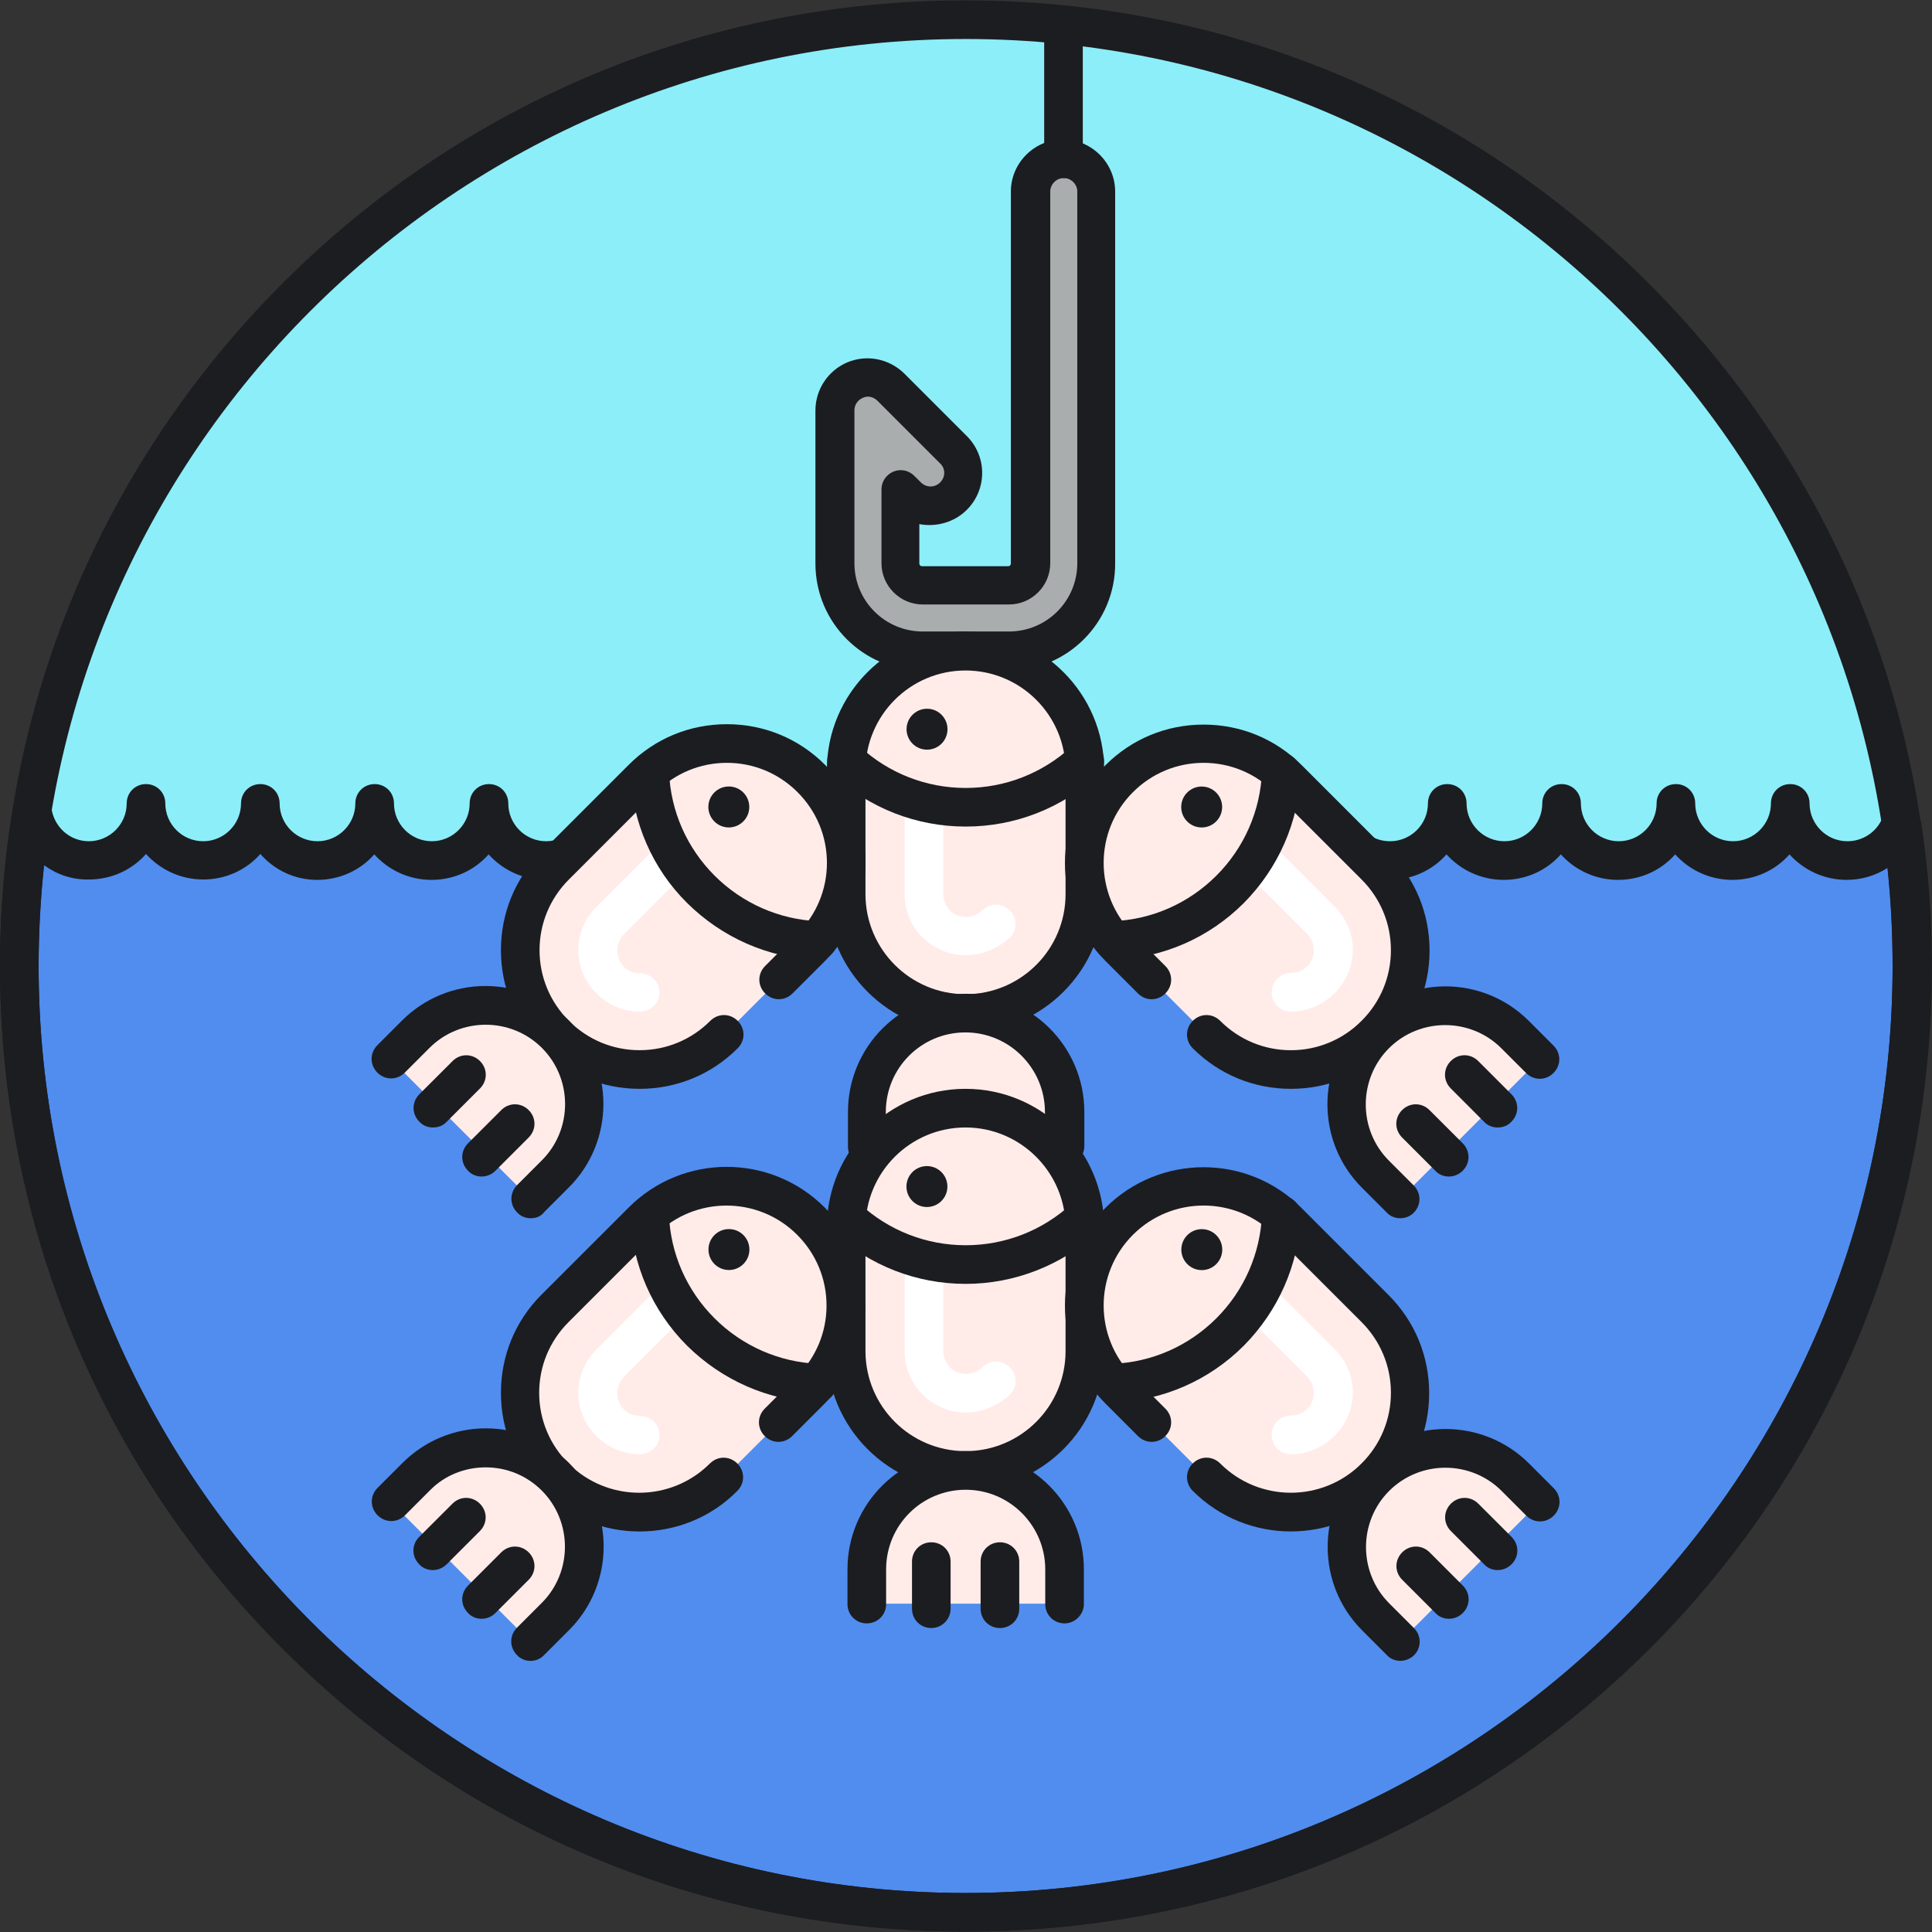 <svg width="64" height="64" viewBox="0 0 64 64" fill="none" xmlns="http://www.w3.org/2000/svg">
<rect x="0" y="0" width="64" height="64" fill="#333333" stroke="none"/>
<g clip-path="url(#clip0_3862_6164)">
<path d="M31.984 63.348C49.297 63.348 63.332 49.314 63.332 32.001C63.332 14.688 49.297 0.653 31.984 0.653C14.671 0.653 0.637 14.688 0.637 32.001C0.637 49.314 14.671 63.348 31.984 63.348Z" fill="#8CEEF9"/>
<path d="M63.332 32.001C63.332 30.44 63.216 28.905 62.999 27.395L62.922 27.318C62.641 28.009 61.963 28.508 61.169 28.508C60.12 28.508 59.276 27.664 59.276 26.614C59.276 27.664 58.431 28.508 57.382 28.508C56.333 28.508 55.489 27.664 55.489 26.614C55.489 27.664 54.644 28.508 53.595 28.508C52.546 28.508 51.701 27.664 51.701 26.614C51.701 27.664 50.857 28.508 49.808 28.508C48.758 28.508 47.914 27.664 47.914 26.614C47.914 27.664 47.07 28.508 46.02 28.508C45.675 28.508 45.342 28.418 45.061 28.252C43.193 27.165 41.018 26.704 38.855 26.768L23.361 27.216C21.787 27.267 20.264 27.689 18.831 28.342C18.588 28.444 18.332 28.508 18.051 28.508C17.002 28.508 16.157 27.664 16.157 26.614C16.157 27.664 15.313 28.508 14.264 28.508C13.214 28.508 12.37 27.664 12.37 26.614C12.37 27.664 11.526 28.508 10.476 28.508C9.427 28.508 8.583 27.664 8.583 26.614C8.583 27.664 7.738 28.508 6.689 28.508C5.64 28.508 4.795 27.664 4.795 26.614C4.795 27.664 3.951 28.508 2.901 28.508C1.929 28.508 1.136 27.779 1.021 26.832C0.79 28.508 0.637 30.235 0.637 32.001C0.637 49.312 14.673 63.349 31.984 63.349C49.296 63.349 63.332 49.312 63.332 32.001Z" fill="#508DEF"/>
<path d="M33.41 21.573H30.557C28.957 21.573 27.652 20.268 27.652 18.668V13.602C27.652 13.166 27.921 12.77 28.318 12.591C28.727 12.424 29.188 12.514 29.508 12.821L31.58 14.894C32.003 15.316 32.003 16.007 31.58 16.429C31.158 16.851 30.467 16.851 30.045 16.429L29.828 16.212V18.655C29.828 19.052 30.16 19.385 30.557 19.385H33.41C33.807 19.385 34.139 19.052 34.139 18.655V6.347C34.139 5.745 34.626 5.259 35.227 5.259C35.828 5.259 36.315 5.745 36.315 6.347V18.655C36.315 20.268 35.009 21.573 33.41 21.573Z" fill="#AAADAD"/>
<path d="M31.987 63.987C23.44 63.987 15.405 60.66 9.366 54.621C3.327 48.582 0 40.547 0 32C0 23.453 3.327 15.418 9.366 9.379C15.405 3.339 23.44 0.013 31.987 0.013C40.534 0.013 48.569 3.339 54.608 9.379C60.648 15.418 63.974 23.453 63.974 32C63.974 40.547 60.648 48.582 54.608 54.621C48.569 60.66 40.534 63.987 31.987 63.987ZM31.987 1.292C15.06 1.292 1.279 15.072 1.279 32C1.279 48.928 15.06 62.708 31.987 62.708C48.915 62.708 62.695 48.928 62.695 32C62.695 15.072 48.915 1.292 31.987 1.292Z" fill="#1C1D21"/>
<path d="M33.409 22.212H30.556C28.598 22.212 27.012 20.625 27.012 18.667V13.601C27.012 12.897 27.434 12.27 28.074 12.001C28.726 11.733 29.456 11.886 29.954 12.372L32.027 14.445C32.705 15.123 32.705 16.211 32.027 16.889C31.605 17.311 31.004 17.465 30.454 17.362V18.667C30.454 18.719 30.492 18.757 30.543 18.757H33.396C33.448 18.757 33.486 18.719 33.486 18.667V6.346C33.486 5.399 34.266 4.619 35.213 4.619C36.16 4.619 36.941 5.399 36.941 6.346V18.654C36.953 20.612 35.367 22.212 33.409 22.212ZM28.752 13.14C28.688 13.14 28.637 13.153 28.586 13.178C28.419 13.242 28.304 13.409 28.304 13.588V18.654C28.304 19.908 29.315 20.919 30.569 20.919H33.422C34.676 20.919 35.687 19.908 35.687 18.654V6.346C35.687 6.103 35.482 5.898 35.239 5.898C34.996 5.898 34.791 6.103 34.791 6.346V18.654C34.791 19.41 34.177 20.024 33.422 20.024H30.569C29.814 20.024 29.2 19.41 29.2 18.654V16.211C29.2 15.955 29.353 15.725 29.596 15.622C29.84 15.52 30.108 15.584 30.287 15.763L30.505 15.98C30.684 16.16 30.965 16.16 31.145 15.98C31.324 15.801 31.324 15.52 31.145 15.354L29.072 13.281C28.982 13.191 28.867 13.14 28.752 13.14Z" fill="#1C1D21"/>
<path d="M31.987 63.987C23.44 63.987 15.405 60.661 9.366 54.621C3.327 48.582 0 40.547 0 32C0 30.247 0.141 28.469 0.435 26.729C0.486 26.409 0.755 26.191 1.088 26.191C1.407 26.204 1.676 26.447 1.702 26.754C1.778 27.381 2.303 27.867 2.943 27.867C3.634 27.867 4.197 27.304 4.197 26.613C4.197 26.255 4.478 25.974 4.836 25.974C5.195 25.974 5.476 26.255 5.476 26.613C5.476 27.305 6.039 27.867 6.73 27.867C7.421 27.867 7.984 27.304 7.984 26.613C7.984 26.255 8.265 25.974 8.624 25.974C8.982 25.974 9.263 26.255 9.263 26.613C9.263 27.305 9.826 27.867 10.517 27.867C11.208 27.867 11.771 27.304 11.771 26.613C11.771 26.255 12.053 25.974 12.411 25.974C12.769 25.974 13.051 26.255 13.051 26.613C13.051 27.305 13.614 27.867 14.305 27.867C14.995 27.867 15.558 27.304 15.558 26.613C15.558 26.255 15.84 25.974 16.198 25.974C16.556 25.974 16.838 26.255 16.838 26.613C16.838 27.305 17.401 27.867 18.092 27.867C18.271 27.867 18.45 27.829 18.604 27.752C20.229 27.01 21.841 26.613 23.389 26.575L38.883 26.127C41.302 26.063 43.554 26.601 45.422 27.701C45.614 27.816 45.831 27.867 46.049 27.867C46.739 27.867 47.302 27.304 47.302 26.613C47.302 26.255 47.584 25.974 47.942 25.974C48.3 25.974 48.582 26.255 48.582 26.613C48.582 27.304 49.145 27.867 49.836 27.867C50.527 27.867 51.09 27.304 51.09 26.613C51.09 26.255 51.371 25.974 51.729 25.974C52.088 25.974 52.369 26.255 52.369 26.613C52.369 27.304 52.932 27.867 53.623 27.867C54.314 27.867 54.877 27.304 54.877 26.613C54.877 26.255 55.158 25.974 55.517 25.974C55.875 25.974 56.156 26.255 56.156 26.613C56.156 27.304 56.719 27.867 57.41 27.867C58.101 27.867 58.664 27.304 58.664 26.613C58.664 26.255 58.946 25.974 59.304 25.974C59.662 25.974 59.944 26.255 59.944 26.613C59.944 27.304 60.507 27.867 61.197 27.867C61.709 27.867 62.17 27.56 62.362 27.087C62.438 26.882 62.618 26.741 62.822 26.703C63.027 26.665 63.245 26.729 63.398 26.882L63.475 26.959C63.577 27.061 63.641 27.176 63.654 27.317C63.884 28.865 63.999 30.452 63.999 32.013C63.999 40.56 60.673 48.595 54.634 54.634C48.569 60.661 40.534 63.987 31.987 63.987ZM1.459 28.661C1.343 29.774 1.279 30.887 1.279 32C1.279 48.928 15.06 62.708 31.987 62.708C48.915 62.708 62.695 48.928 62.695 32C62.695 30.925 62.644 29.838 62.529 28.75C62.132 29.006 61.659 29.147 61.172 29.147C60.417 29.147 59.739 28.814 59.279 28.302C58.818 28.827 58.14 29.147 57.385 29.147C56.63 29.147 55.952 28.814 55.492 28.302C55.031 28.827 54.353 29.147 53.598 29.147C52.843 29.147 52.165 28.814 51.704 28.302C51.244 28.827 50.566 29.147 49.811 29.147C49.056 29.147 48.378 28.814 47.917 28.302C47.456 28.827 46.778 29.147 46.023 29.147C45.576 29.147 45.128 29.032 44.744 28.801C43.081 27.829 41.046 27.343 38.884 27.407L23.415 27.854C22.033 27.893 20.6 28.251 19.129 28.916C18.796 29.07 18.451 29.147 18.079 29.147C17.324 29.147 16.646 28.814 16.186 28.302C15.725 28.827 15.047 29.147 14.292 29.147C13.537 29.147 12.859 28.814 12.399 28.302C11.938 28.827 11.26 29.147 10.505 29.147C9.75 29.147 9.085 28.814 8.624 28.289C8.163 28.814 7.485 29.134 6.73 29.134C5.976 29.134 5.297 28.801 4.837 28.289C4.376 28.814 3.698 29.134 2.943 29.134C2.393 29.147 1.881 28.968 1.459 28.661Z" fill="#1C1D21"/>
<path d="M28.031 25.513V29.608C28.031 31.796 29.797 33.561 31.985 33.561C34.173 33.561 35.939 31.796 35.939 29.608V25.513C35.939 23.326 34.173 21.56 31.985 21.56C29.797 21.572 28.031 23.338 28.031 25.513Z" fill="#FFECE9"/>
<path d="M31.984 34.2C29.451 34.2 27.391 32.14 27.391 29.607V25.512C27.391 22.979 29.451 20.919 31.984 20.919C34.517 20.919 36.577 22.979 36.577 25.512V29.607C36.577 32.14 34.517 34.2 31.984 34.2ZM31.984 22.211C30.154 22.211 28.67 23.696 28.67 25.525V29.62C28.67 31.449 30.154 32.934 31.984 32.934C33.814 32.934 35.298 31.45 35.298 29.62V25.525C35.298 23.696 33.814 22.211 31.984 22.211Z" fill="#1C1D21"/>
<path d="M28.715 36.824V37.975H35.253V36.824C35.253 35.02 33.794 33.548 31.977 33.548C30.186 33.561 28.715 35.02 28.715 36.824Z" fill="#FFECE9"/>
<path d="M35.268 38.627H28.73C28.371 38.627 28.09 38.346 28.09 37.987V36.836C28.09 34.673 29.843 32.92 32.005 32.92C34.167 32.92 35.92 34.673 35.92 36.836V37.987C35.907 38.333 35.613 38.627 35.268 38.627ZM29.357 37.347H34.615V36.836C34.615 35.39 33.438 34.2 31.98 34.2C30.521 34.2 29.344 35.377 29.344 36.836V37.347H29.357Z" fill="#1C1D21"/>
<path d="M30.709 24.834C31.084 24.834 31.387 24.531 31.387 24.156C31.387 23.782 31.084 23.478 30.709 23.478C30.335 23.478 30.031 23.782 30.031 24.156C30.031 24.531 30.335 24.834 30.709 24.834Z" fill="#1C1D21"/>
<path d="M28.031 40.662V44.756C28.031 46.944 29.797 48.71 31.985 48.71C34.173 48.71 35.939 46.944 35.939 44.756V40.662C35.939 38.474 34.173 36.708 31.985 36.708C29.797 36.708 28.031 38.487 28.031 40.662Z" fill="#FFECE9"/>
<path d="M31.984 49.35C29.451 49.35 27.391 47.29 27.391 44.757V40.662C27.391 38.129 29.451 36.069 31.984 36.069C34.517 36.069 36.577 38.129 36.577 40.662V44.757C36.577 47.29 34.517 49.35 31.984 49.35ZM31.984 37.349C30.154 37.349 28.67 38.833 28.67 40.662V44.757C28.67 46.586 30.154 48.071 31.984 48.071C33.814 48.071 35.298 46.587 35.298 44.757V40.662C35.298 38.845 33.814 37.349 31.984 37.349Z" fill="#1C1D21"/>
<path d="M28.715 51.972V53.124H35.253V51.972C35.253 50.168 33.794 48.697 31.977 48.697C30.186 48.709 28.715 50.168 28.715 51.972Z" fill="#FFECE9"/>
<path d="M35.265 53.777C34.907 53.777 34.625 53.495 34.625 53.137V51.986C34.625 50.54 33.448 49.35 31.989 49.35C30.531 49.35 29.354 50.527 29.354 51.986V53.137C29.354 53.495 29.072 53.777 28.714 53.777C28.356 53.777 28.074 53.495 28.074 53.137V51.986C28.074 49.823 29.827 48.07 31.989 48.07C34.152 48.07 35.905 49.823 35.905 51.986V53.137C35.905 53.483 35.61 53.777 35.265 53.777Z" fill="#1C1D21"/>
<path d="M30.705 39.984C31.08 39.984 31.384 39.68 31.384 39.306C31.384 38.931 31.08 38.628 30.705 38.628C30.331 38.628 30.027 38.931 30.027 39.306C30.027 39.68 30.331 39.984 30.705 39.984Z" fill="#1C1D21"/>
<path d="M30.851 53.931C30.492 53.931 30.211 53.649 30.211 53.291V51.73C30.211 51.372 30.492 51.09 30.851 51.09C31.209 51.09 31.49 51.372 31.49 51.73V53.291C31.49 53.649 31.196 53.931 30.851 53.931Z" fill="#1C1D21"/>
<path d="M33.124 53.931C32.766 53.931 32.484 53.649 32.484 53.291V51.73C32.484 51.372 32.766 51.09 33.124 51.09C33.482 51.09 33.764 51.372 33.764 51.73V53.291C33.764 53.649 33.482 53.931 33.124 53.931Z" fill="#1C1D21"/>
<path d="M21.291 25.794L18.399 28.685C16.851 30.233 16.851 32.728 18.399 34.277C19.948 35.825 22.442 35.825 23.991 34.277L26.882 31.385C28.43 29.837 28.43 27.342 26.882 25.794C25.334 24.258 22.839 24.258 21.291 25.794Z" fill="#FFECE9"/>
<path d="M21.187 36.069C19.959 36.069 18.807 35.595 17.937 34.725C17.067 33.855 16.594 32.703 16.594 31.475C16.594 30.247 17.067 29.095 17.937 28.225L20.829 25.334C21.699 24.463 22.85 23.99 24.079 23.99C25.307 23.99 26.459 24.463 27.329 25.334C28.199 26.204 28.672 27.355 28.672 28.584C28.672 29.812 28.199 30.963 27.329 31.834L26.254 32.908C25.998 33.164 25.601 33.164 25.346 32.908C25.09 32.652 25.09 32.256 25.346 32L26.42 30.925C27.047 30.298 27.393 29.466 27.393 28.584C27.393 27.701 27.047 26.869 26.42 26.242C25.793 25.615 24.962 25.27 24.079 25.27C23.196 25.27 22.364 25.615 21.737 26.242L18.846 29.134C18.219 29.761 17.873 30.593 17.873 31.475C17.873 32.358 18.219 33.19 18.846 33.817C19.473 34.444 20.305 34.789 21.187 34.789C22.07 34.789 22.902 34.444 23.529 33.817C23.785 33.561 24.181 33.561 24.437 33.817C24.693 34.073 24.693 34.469 24.437 34.725C23.567 35.595 22.416 36.069 21.187 36.069Z" fill="#1C1D21"/>
<path d="M21.191 33.51C20.653 33.51 20.142 33.292 19.758 32.908C19.374 32.525 19.156 32.013 19.156 31.475C19.156 30.938 19.374 30.426 19.758 30.042L21.881 27.919C22.137 27.663 22.534 27.663 22.79 27.919C23.046 28.174 23.046 28.571 22.79 28.827L20.666 30.951C20.525 31.091 20.448 31.283 20.448 31.488C20.448 31.693 20.525 31.872 20.666 32.026C20.807 32.166 20.999 32.243 21.203 32.243C21.562 32.243 21.843 32.525 21.843 32.883C21.843 33.241 21.549 33.51 21.191 33.51Z" fill="white"/>
<path d="M13.768 34.277L12.949 35.096L17.581 39.728L18.4 38.909C19.679 37.629 19.679 35.557 18.4 34.277C17.12 32.998 15.048 32.998 13.768 34.277Z" fill="#FFECE9"/>
<path d="M17.58 40.356C17.414 40.356 17.247 40.292 17.132 40.164C16.876 39.908 16.876 39.511 17.132 39.255L17.951 38.436C18.975 37.413 18.975 35.737 17.951 34.713C16.927 33.69 15.251 33.69 14.228 34.713L13.409 35.532C13.153 35.788 12.756 35.788 12.501 35.532C12.245 35.276 12.245 34.88 12.501 34.624L13.319 33.805C14.842 32.282 17.324 32.282 18.847 33.805C20.369 35.327 20.369 37.809 18.847 39.332L18.028 40.151C17.913 40.304 17.746 40.356 17.58 40.356Z" fill="#1C1D21"/>
<path d="M27.089 31.796C27.076 31.796 27.076 31.796 27.063 31.796C25.438 31.732 23.916 31.054 22.764 29.915C21.613 28.776 20.947 27.241 20.883 25.616C20.87 25.258 21.139 24.964 21.497 24.951C21.843 24.938 22.15 25.207 22.163 25.565C22.214 26.87 22.751 28.085 23.672 29.007C24.594 29.928 25.822 30.465 27.114 30.517C27.473 30.529 27.741 30.824 27.729 31.182C27.716 31.527 27.434 31.796 27.089 31.796Z" fill="#1C1D21"/>
<path d="M24.143 27.41C24.517 27.41 24.821 27.106 24.821 26.732C24.821 26.357 24.517 26.053 24.143 26.053C23.768 26.053 23.465 26.357 23.465 26.732C23.465 27.106 23.768 27.41 24.143 27.41Z" fill="#1C1D21"/>
<path d="M14.339 37.349C14.173 37.349 14.006 37.285 13.891 37.157C13.635 36.901 13.635 36.505 13.891 36.249L14.992 35.149C15.247 34.893 15.644 34.893 15.9 35.149C16.156 35.404 16.156 35.801 15.9 36.057L14.8 37.157C14.672 37.298 14.505 37.349 14.339 37.349Z" fill="#1C1D21"/>
<path d="M15.952 38.974C15.786 38.974 15.62 38.91 15.504 38.782C15.248 38.526 15.248 38.129 15.504 37.873L16.605 36.773C16.861 36.517 17.257 36.517 17.513 36.773C17.769 37.029 17.769 37.425 17.513 37.681L16.413 38.782C16.285 38.91 16.119 38.974 15.952 38.974Z" fill="#1C1D21"/>
<path d="M42.674 25.794L45.566 28.685C47.114 30.233 47.114 32.728 45.566 34.277C44.018 35.825 41.523 35.825 39.975 34.277L37.083 31.385C35.535 29.837 35.535 27.342 37.083 25.794C38.631 24.258 41.126 24.258 42.674 25.794Z" fill="#FFECE9"/>
<path d="M42.762 36.069C41.534 36.069 40.383 35.596 39.512 34.726C39.257 34.47 39.257 34.073 39.512 33.817C39.768 33.561 40.165 33.561 40.421 33.817C41.048 34.444 41.88 34.79 42.762 34.79C43.645 34.79 44.477 34.444 45.104 33.817C45.731 33.19 46.076 32.359 46.076 31.476C46.076 30.593 45.73 29.761 45.104 29.134L42.212 26.243C41.585 25.616 40.753 25.27 39.871 25.27C38.988 25.27 38.156 25.616 37.529 26.243C36.237 27.535 36.237 29.633 37.529 30.926L38.604 32.001C38.86 32.256 38.86 32.653 38.604 32.909C38.348 33.165 37.952 33.165 37.696 32.909L36.621 31.834C34.83 30.043 34.83 27.138 36.621 25.347C37.491 24.477 38.642 24.003 39.871 24.003C41.099 24.003 42.251 24.477 43.121 25.347L46.012 28.239C46.882 29.109 47.356 30.26 47.356 31.488C47.356 32.717 46.882 33.868 46.012 34.739C45.142 35.596 43.991 36.069 42.762 36.069Z" fill="#1C1D21"/>
<path d="M50.181 34.277L51 35.096L46.368 39.728L45.55 38.909C44.27 37.629 44.27 35.557 45.55 34.277C46.842 32.998 48.902 32.998 50.181 34.277Z" fill="#FFECE9"/>
<path d="M46.381 40.355C46.215 40.355 46.049 40.291 45.934 40.163L45.115 39.344C43.592 37.822 43.592 35.339 45.115 33.817C46.637 32.294 49.119 32.294 50.642 33.817L51.461 34.636C51.717 34.892 51.717 35.288 51.461 35.544C51.205 35.8 50.809 35.8 50.553 35.544L49.734 34.725C48.71 33.702 47.034 33.702 46.01 34.725C44.987 35.749 44.987 37.425 46.01 38.448L46.829 39.267C47.085 39.523 47.085 39.92 46.829 40.176C46.701 40.304 46.535 40.355 46.381 40.355Z" fill="#1C1D21"/>
<path d="M39.807 27.411C40.181 27.411 40.485 27.107 40.485 26.733C40.485 26.358 40.181 26.055 39.807 26.055C39.432 26.055 39.129 26.358 39.129 26.733C39.129 27.107 39.432 27.411 39.807 27.411Z" fill="#1C1D21"/>
<path d="M49.607 37.349C49.441 37.349 49.275 37.285 49.159 37.157L48.059 36.056C47.803 35.8 47.803 35.404 48.059 35.148C48.315 34.892 48.712 34.892 48.968 35.148L50.068 36.248C50.324 36.504 50.324 36.901 50.068 37.157C49.94 37.297 49.774 37.349 49.607 37.349Z" fill="#1C1D21"/>
<path d="M47.994 38.974C47.828 38.974 47.661 38.91 47.546 38.782L46.446 37.681C46.19 37.425 46.19 37.029 46.446 36.773C46.702 36.517 47.098 36.517 47.354 36.773L48.455 37.873C48.71 38.129 48.71 38.526 48.455 38.782C48.327 38.91 48.16 38.974 47.994 38.974Z" fill="#1C1D21"/>
<path d="M21.291 40.458L18.399 43.35C16.851 44.898 16.851 47.393 18.399 48.941C19.948 50.489 22.442 50.489 23.991 48.941L26.882 46.05C28.43 44.501 28.43 42.006 26.882 40.458C25.334 38.91 22.839 38.91 21.291 40.458Z" fill="#FFECE9"/>
<path d="M21.187 50.732C20.01 50.732 18.833 50.284 17.937 49.388C17.067 48.518 16.594 47.367 16.594 46.138C16.594 44.91 17.067 43.758 17.937 42.888L20.829 39.997C22.62 38.206 25.524 38.206 27.316 39.997C28.186 40.867 28.659 42.018 28.659 43.247C28.659 44.475 28.186 45.627 27.316 46.497L26.241 47.572C25.985 47.827 25.588 47.827 25.333 47.572C25.077 47.316 25.077 46.919 25.333 46.663L26.407 45.588C27.034 44.961 27.38 44.13 27.38 43.247C27.38 42.364 27.034 41.532 26.407 40.905C25.115 39.613 23.017 39.613 21.725 40.905L18.833 43.797C18.206 44.424 17.861 45.256 17.861 46.138C17.861 47.021 18.206 47.853 18.833 48.48C20.125 49.772 22.224 49.772 23.516 48.48C23.772 48.224 24.168 48.224 24.424 48.48C24.68 48.736 24.68 49.132 24.424 49.388C23.541 50.284 22.364 50.732 21.187 50.732Z" fill="#1C1D21"/>
<path d="M13.768 48.941L12.949 49.76L17.581 54.392L18.4 53.573C19.679 52.294 19.679 50.221 18.4 48.941C17.12 47.662 15.048 47.662 13.768 48.941Z" fill="#FFECE9"/>
<path d="M17.575 55.019C17.409 55.019 17.242 54.955 17.127 54.827C16.871 54.571 16.871 54.174 17.127 53.918L17.946 53.099C18.97 52.076 18.97 50.4 17.946 49.376C17.447 48.877 16.782 48.608 16.091 48.608C15.387 48.608 14.722 48.877 14.236 49.376L13.417 50.195C13.161 50.451 12.764 50.451 12.508 50.195C12.252 49.939 12.252 49.542 12.508 49.286L13.327 48.468C14.069 47.725 15.055 47.316 16.091 47.316C17.14 47.316 18.113 47.725 18.855 48.468C20.377 49.99 20.377 52.472 18.855 53.995L18.036 54.814C17.908 54.955 17.741 55.019 17.575 55.019Z" fill="#1C1D21"/>
<path d="M24.147 42.071C24.521 42.071 24.825 41.767 24.825 41.393C24.825 41.018 24.521 40.715 24.147 40.715C23.772 40.715 23.469 41.018 23.469 41.393C23.469 41.767 23.772 42.071 24.147 42.071Z" fill="#1C1D21"/>
<path d="M14.335 52.011C14.169 52.011 14.002 51.947 13.887 51.819C13.631 51.563 13.631 51.167 13.887 50.911L14.988 49.811C15.243 49.555 15.64 49.555 15.896 49.811C16.152 50.066 16.152 50.463 15.896 50.719L14.796 51.819C14.668 51.947 14.502 52.011 14.335 52.011Z" fill="#1C1D21"/>
<path d="M15.952 53.624C15.786 53.624 15.62 53.56 15.504 53.432C15.248 53.176 15.248 52.78 15.504 52.524L16.605 51.423C16.861 51.168 17.257 51.168 17.513 51.423C17.769 51.679 17.769 52.076 17.513 52.332L16.413 53.432C16.285 53.56 16.119 53.624 15.952 53.624Z" fill="#1C1D21"/>
<path d="M42.674 40.458L45.566 43.35C47.114 44.898 47.114 47.393 45.566 48.941C44.018 50.489 41.523 50.489 39.975 48.941L37.083 46.05C35.535 44.501 35.535 42.006 37.083 40.458C38.631 38.91 41.126 38.91 42.674 40.458Z" fill="#FFECE9"/>
<path d="M42.762 50.731C41.585 50.731 40.408 50.283 39.512 49.388C39.257 49.132 39.257 48.735 39.512 48.479C39.768 48.223 40.165 48.223 40.421 48.479C41.713 49.772 43.811 49.772 45.104 48.479C45.731 47.852 46.076 47.021 46.076 46.138C46.076 45.255 45.73 44.423 45.104 43.796L42.212 40.905C40.92 39.612 38.821 39.612 37.529 40.905C36.237 42.197 36.237 44.295 37.529 45.588L38.604 46.663C38.86 46.918 38.86 47.315 38.604 47.571C38.348 47.827 37.952 47.827 37.696 47.571L36.621 46.496C34.83 44.705 34.83 41.8 36.621 40.009C38.412 38.218 41.329 38.218 43.108 40.009L45.999 42.901C46.869 43.771 47.343 44.922 47.343 46.151C47.343 47.379 46.869 48.53 45.999 49.401C45.117 50.283 43.94 50.731 42.762 50.731Z" fill="#1C1D21"/>
<path d="M50.181 48.941L51 49.76L46.368 54.392L45.55 53.573C44.27 52.294 44.27 50.221 45.55 48.941C46.842 47.662 48.902 47.662 50.181 48.941Z" fill="#FFECE9"/>
<path d="M46.389 55.018C46.223 55.018 46.057 54.954 45.941 54.826L45.122 54.007C43.6 52.484 43.6 50.002 45.122 48.479C46.645 46.957 49.127 46.957 50.65 48.479L51.469 49.298C51.725 49.554 51.725 49.951 51.469 50.207C51.213 50.463 50.816 50.463 50.56 50.207L49.742 49.388C48.718 48.364 47.042 48.364 46.018 49.388C44.995 50.411 44.995 52.087 46.018 53.111L46.837 53.93C47.093 54.186 47.093 54.582 46.837 54.838C46.709 54.954 46.543 55.018 46.389 55.018Z" fill="#1C1D21"/>
<path d="M39.811 42.074C40.185 42.074 40.489 41.77 40.489 41.395C40.489 41.021 40.185 40.717 39.811 40.717C39.436 40.717 39.133 41.021 39.133 41.395C39.133 41.77 39.436 42.074 39.811 42.074Z" fill="#1C1D21"/>
<path d="M49.611 52.011C49.445 52.011 49.279 51.947 49.163 51.819L48.063 50.719C47.807 50.463 47.807 50.067 48.063 49.811C48.319 49.555 48.715 49.555 48.971 49.811L50.072 50.911C50.328 51.167 50.328 51.563 50.072 51.819C49.944 51.947 49.778 52.011 49.611 52.011Z" fill="#1C1D21"/>
<path d="M47.998 53.624C47.832 53.624 47.665 53.56 47.55 53.432L46.45 52.332C46.194 52.076 46.194 51.679 46.45 51.423C46.706 51.168 47.102 51.168 47.358 51.423L48.458 52.524C48.714 52.78 48.714 53.176 48.458 53.432C48.331 53.56 48.164 53.624 47.998 53.624Z" fill="#1C1D21"/>
<path d="M35.23 5.899C34.871 5.899 34.59 5.617 34.59 5.259V0.819C34.59 0.461 34.871 0.18 35.23 0.18C35.588 0.18 35.869 0.461 35.869 0.819V5.259C35.869 5.618 35.588 5.899 35.23 5.899Z" fill="#1C1D21"/>
<path d="M21.191 48.172C20.653 48.172 20.142 47.955 19.758 47.571C19.374 47.187 19.156 46.675 19.156 46.138C19.156 45.601 19.374 45.089 19.758 44.705L21.881 42.581C22.137 42.325 22.534 42.325 22.79 42.581C23.046 42.837 23.046 43.234 22.79 43.489L20.666 45.613C20.525 45.754 20.448 45.946 20.448 46.151C20.448 46.355 20.525 46.535 20.666 46.688C20.807 46.829 20.999 46.906 21.203 46.906C21.562 46.906 21.843 47.187 21.843 47.545C21.843 47.904 21.549 48.172 21.191 48.172Z" fill="white"/>
<path d="M31.99 46.791C31.453 46.791 30.941 46.573 30.557 46.19C30.173 45.806 29.969 45.294 29.969 44.757V41.75C29.969 41.392 30.25 41.11 30.608 41.11C30.967 41.11 31.248 41.392 31.248 41.75V44.757C31.248 44.961 31.325 45.14 31.466 45.294C31.607 45.435 31.798 45.511 32.003 45.511C32.208 45.511 32.387 45.435 32.541 45.294C32.797 45.038 33.193 45.038 33.449 45.294C33.705 45.55 33.705 45.946 33.449 46.202C33.039 46.573 32.528 46.791 31.99 46.791Z" fill="white"/>
<path d="M31.99 31.642C31.453 31.642 30.941 31.424 30.557 31.053C30.173 30.669 29.969 30.158 29.969 29.62V26.613C29.969 26.255 30.25 25.974 30.608 25.974C30.967 25.974 31.248 26.255 31.248 26.613V29.62C31.248 29.825 31.325 30.004 31.466 30.158C31.607 30.311 31.798 30.375 32.003 30.375C32.208 30.375 32.387 30.298 32.541 30.158C32.797 29.902 33.193 29.902 33.449 30.158C33.705 30.413 33.705 30.81 33.449 31.066C33.039 31.424 32.528 31.642 31.99 31.642Z" fill="white"/>
<path d="M42.767 33.51C42.408 33.51 42.127 33.229 42.127 32.871C42.127 32.512 42.408 32.231 42.767 32.231C42.971 32.231 43.151 32.154 43.304 32.013C43.445 31.873 43.522 31.681 43.522 31.476C43.522 31.271 43.445 31.092 43.304 30.939L41.18 28.815C40.924 28.559 40.924 28.162 41.18 27.906C41.436 27.65 41.833 27.65 42.089 27.906L44.212 30.03C44.596 30.414 44.814 30.926 44.814 31.463C44.814 32.001 44.596 32.512 44.212 32.896C43.829 33.28 43.317 33.51 42.767 33.51Z" fill="white"/>
<path d="M42.767 48.173C42.408 48.173 42.127 47.892 42.127 47.533C42.127 47.175 42.408 46.894 42.767 46.894C42.971 46.894 43.151 46.817 43.304 46.676C43.445 46.535 43.522 46.343 43.522 46.139C43.522 45.934 43.445 45.755 43.304 45.601L41.18 43.477C40.924 43.221 40.924 42.825 41.18 42.569C41.436 42.313 41.833 42.313 42.089 42.569L44.212 44.693C44.596 45.077 44.814 45.589 44.814 46.126C44.814 46.663 44.596 47.175 44.212 47.559C43.829 47.943 43.317 48.173 42.767 48.173Z" fill="white"/>
<path d="M27.085 46.458C27.072 46.458 27.072 46.458 27.059 46.458C25.434 46.394 23.912 45.716 22.76 44.577C21.609 43.426 20.943 41.903 20.879 40.278C20.867 39.92 21.135 39.626 21.494 39.613C21.839 39.6 22.146 39.869 22.159 40.227C22.21 41.532 22.747 42.748 23.669 43.669C24.59 44.59 25.818 45.127 27.11 45.178C27.469 45.191 27.738 45.486 27.725 45.844C27.712 46.189 27.43 46.458 27.085 46.458Z" fill="#1C1D21"/>
<path d="M36.879 46.458C36.533 46.458 36.252 46.189 36.239 45.844C36.226 45.486 36.495 45.191 36.853 45.178C38.158 45.127 39.373 44.59 40.295 43.669C41.216 42.748 41.753 41.519 41.804 40.227C41.817 39.869 42.124 39.6 42.47 39.613C42.828 39.626 43.097 39.92 43.084 40.278C43.02 41.903 42.342 43.426 41.203 44.577C40.052 45.729 38.529 46.394 36.904 46.458C36.891 46.458 36.879 46.458 36.879 46.458Z" fill="#1C1D21"/>
<path d="M36.879 31.795C36.533 31.795 36.252 31.527 36.239 31.181C36.226 30.823 36.495 30.529 36.853 30.516C38.158 30.465 39.373 29.927 40.295 29.006C41.216 28.085 41.753 26.857 41.804 25.564C41.817 25.206 42.124 24.937 42.47 24.95C42.828 24.963 43.097 25.257 43.084 25.615C43.02 27.24 42.342 28.763 41.203 29.914C40.052 31.066 38.529 31.731 36.904 31.795C36.891 31.795 36.879 31.795 36.879 31.795Z" fill="#1C1D21"/>
<path d="M31.989 27.381C30.364 27.381 28.816 26.78 27.613 25.679C27.357 25.436 27.332 25.04 27.575 24.771C27.818 24.515 28.215 24.489 28.483 24.733C29.443 25.616 30.684 26.102 31.989 26.102C33.294 26.102 34.535 25.616 35.495 24.733C35.751 24.489 36.16 24.515 36.403 24.771C36.647 25.027 36.621 25.436 36.365 25.679C35.162 26.78 33.614 27.381 31.989 27.381Z" fill="#1C1D21"/>
<path d="M31.989 42.53C30.364 42.53 28.816 41.928 27.613 40.828C27.357 40.585 27.332 40.188 27.575 39.919C27.818 39.664 28.215 39.638 28.483 39.881C29.443 40.764 30.684 41.25 31.989 41.25C33.294 41.25 34.535 40.764 35.495 39.881C35.751 39.638 36.16 39.664 36.403 39.919C36.647 40.175 36.621 40.585 36.365 40.828C35.162 41.915 33.614 42.53 31.989 42.53Z" fill="#1C1D21"/>
</g>
<defs>
<clipPath id="clip0_3862_6164">
<rect width="64" height="64" fill="white"/>
</clipPath>
</defs>
</svg>
